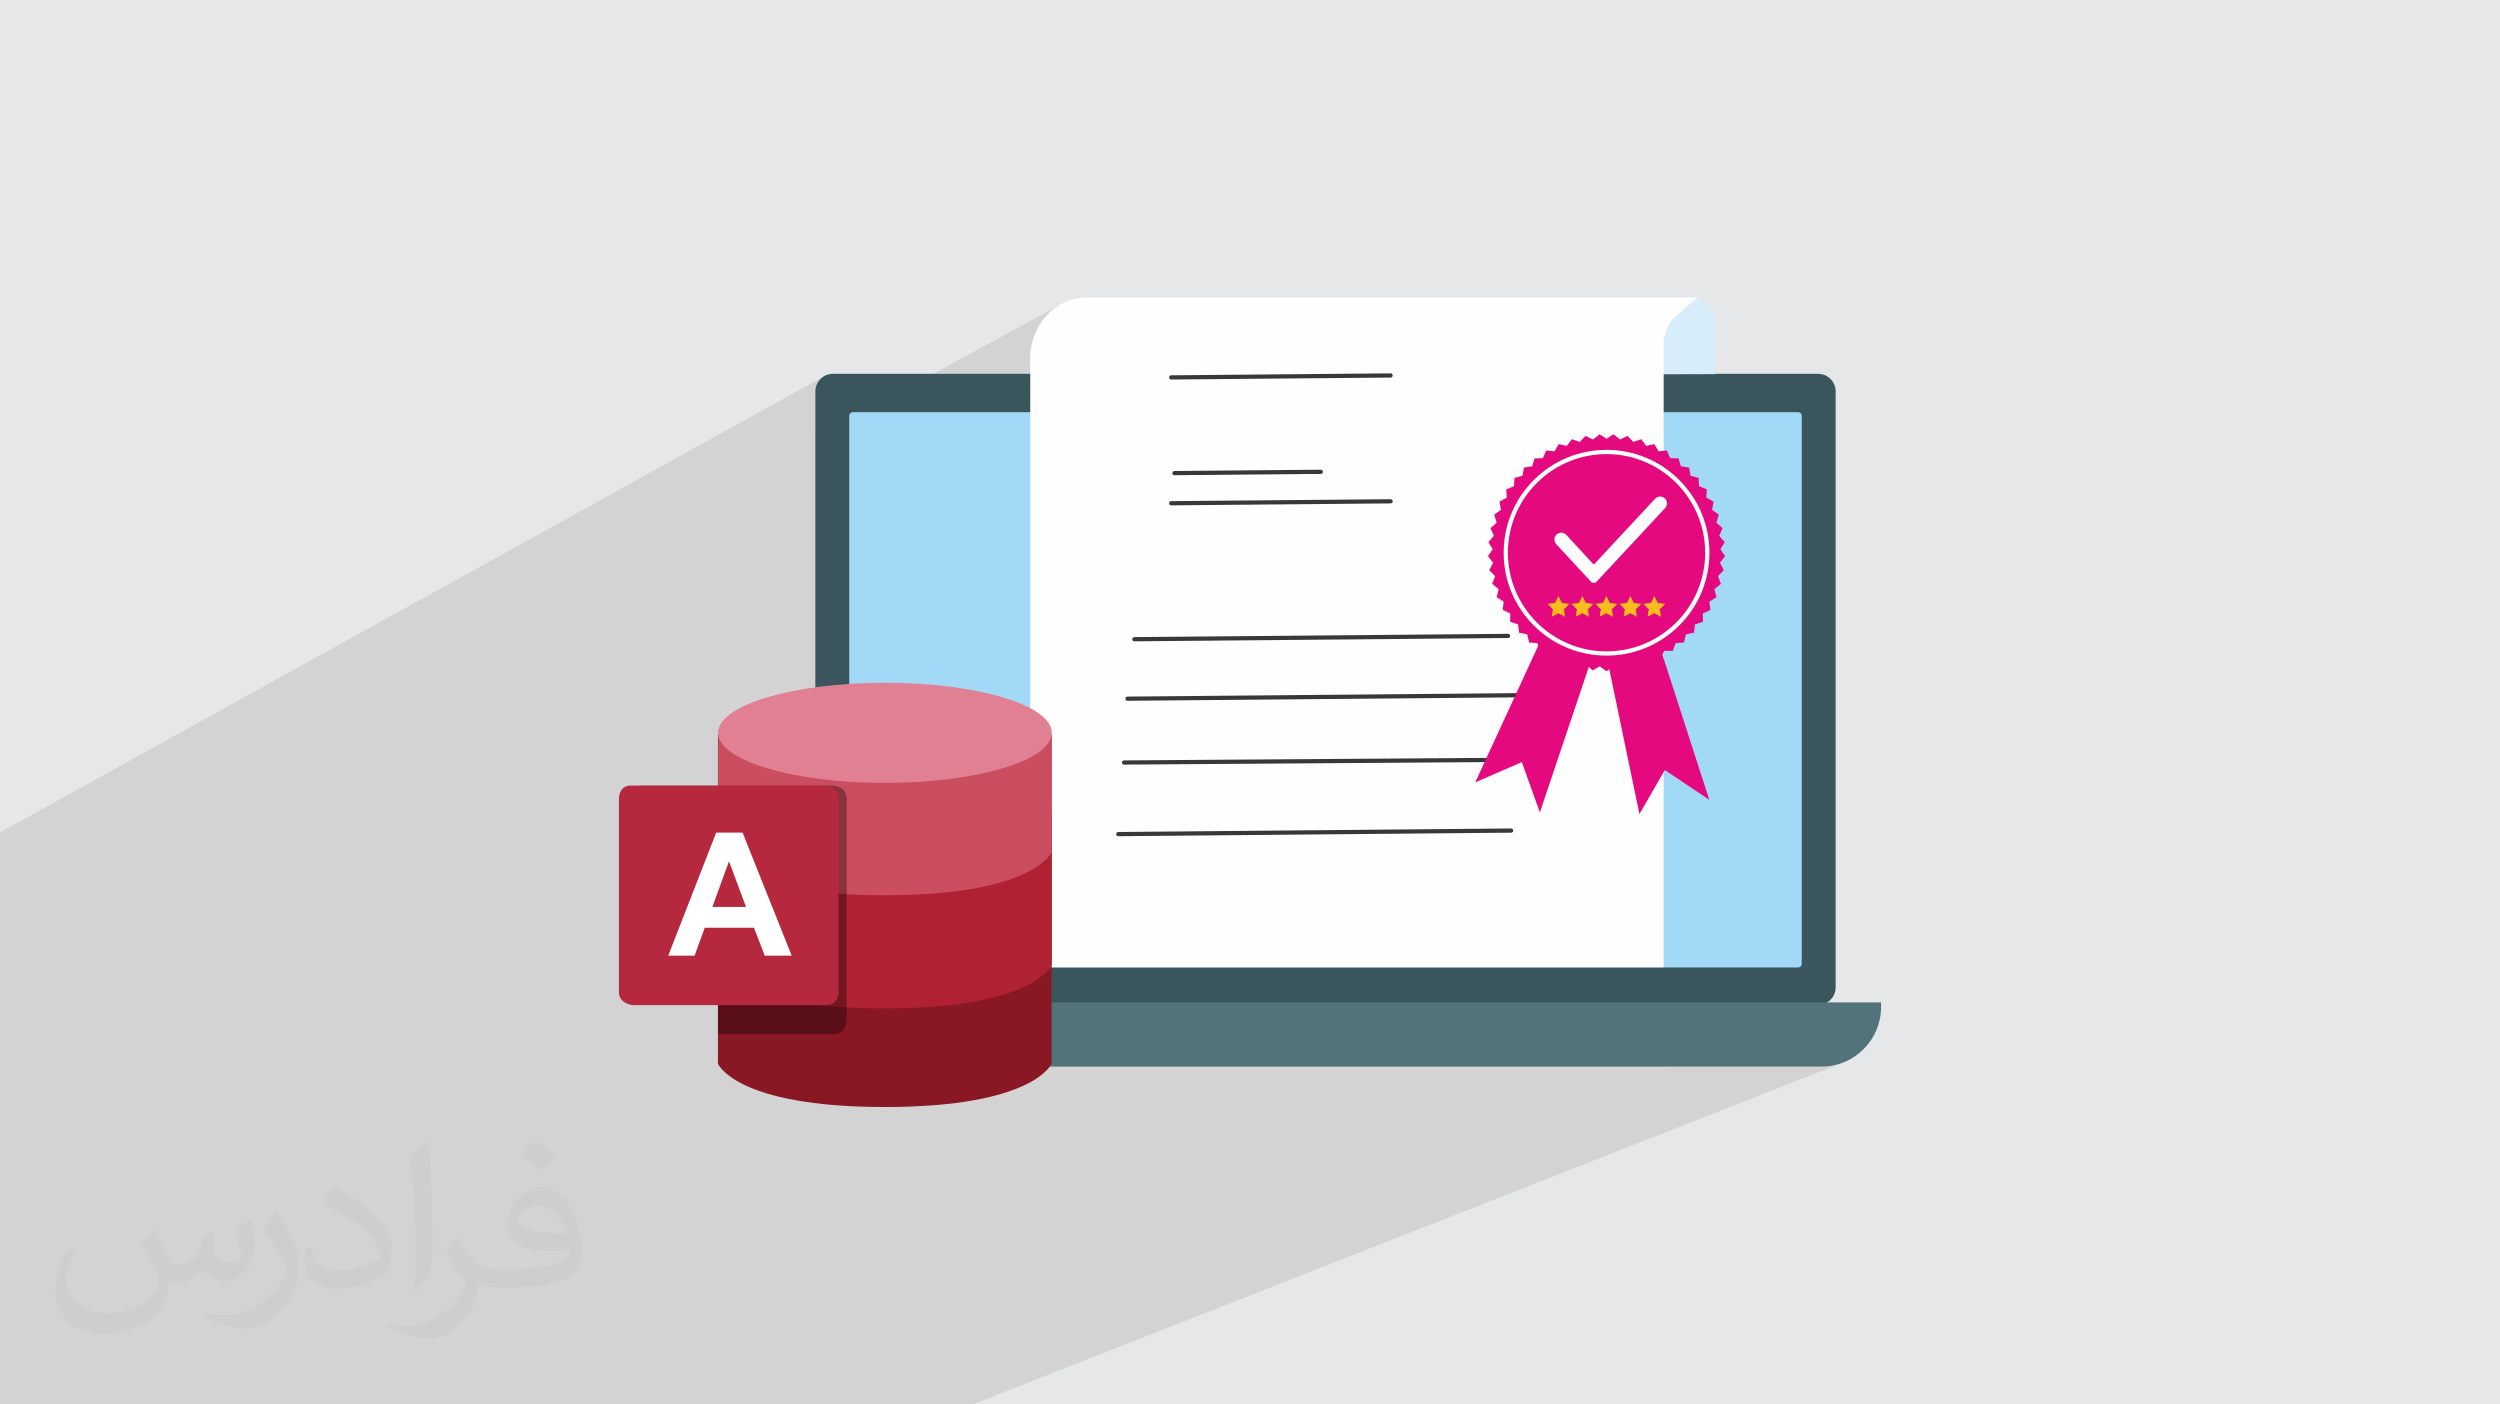 <?xml version="1.0" encoding="UTF-8"?>
<!DOCTYPE svg PUBLIC "-//W3C//DTD SVG 1.1//EN" "http://www.w3.org/Graphics/SVG/1.1/DTD/svg11.dtd">
<!-- Creator: CorelDRAW 2020 (64-Bit) -->
<svg xmlns="http://www.w3.org/2000/svg" xml:space="preserve" width="94.192mm" height="52.917mm" version="1.1" style="shape-rendering:geometricPrecision; text-rendering:geometricPrecision; image-rendering:optimizeQuality; fill-rule:evenodd; clip-rule:evenodd"
viewBox="0 0 9404.92 5283.66"
 xmlns:xlink="http://www.w3.org/1999/xlink"
 xmlns:xodm="http://www.corel.com/coreldraw/odm/2003">
 <defs>
  <style type="text/css">
   <![CDATA[
    .fil9 {fill:#E5097F}
    .fil0 {fill:#E6E7E8}
    .fil7 {fill:#FEFEFE;fill-rule:nonzero}
    .fil10 {fill:#FBBD1C;fill-rule:nonzero}
    .fil6 {fill:#D8EDFB;fill-rule:nonzero}
    .fil4 {fill:#A2D9F7;fill-rule:nonzero}
    .fil5 {fill:#517379;fill-rule:nonzero}
    .fil8 {fill:#383838;fill-rule:nonzero}
    .fil3 {fill:#3B555D;fill-rule:nonzero}
    .fil11 {fill:#891724;fill-rule:nonzero}
    .fil12 {fill:#B02233;fill-rule:nonzero}
    .fil16 {fill:#B6283D;fill-rule:nonzero}
    .fil13 {fill:#CB4E60;fill-rule:nonzero}
    .fil14 {fill:#E17F93;fill-rule:nonzero}
    .fil17 {fill:white;fill-rule:nonzero}
    .fil2 {fill:#373435;fill-opacity:0.031}
    .fil1 {fill:#2B2A29;fill-opacity:0.102}
    .fil15 {fill:black;fill-rule:nonzero;fill-opacity:0.341}
   ]]>
  </style>
 </defs>
 <g id="Layer_x0020_1">
  <polygon class="fil0" points="-0,0 9404.92,0 9404.92,5283.66 -0,5283.66 "/>
  <polygon class="fil1" points="2711.55,5283.66 2290.65,5283.66 1188.07,5283.66 1097.26,5283.66 1073.89,5283.66 957.72,5283.66 843.48,5283.66 809.15,5283.66 799.34,5283.66 792.86,5283.66 778.13,5283.66 778.08,5283.66 754.9,5283.66 414.43,5283.66 359.61,5283.66 347.75,5283.66 338.45,5283.66 317.91,5283.66 317.88,5283.66 317.87,5283.66 310.34,5283.66 256.67,5283.66 238.57,5283.66 86.88,5283.66 75.9,5283.66 60.1,5283.66 -0,5283.66 -0,5282.65 -0,5282.64 -0,5282.63 -0,5240.9 -0,5221.38 -0,5215.71 -0,5211.74 -0,5210.29 -0,5184.23 -0,5144.34 -0,5142.09 -0,5136.41 -0,5089.34 -0,5088.67 -0,5082.46 -0,5005.41 -0,4994.91 -0,4994.9 -0,4952.69 -0,4942.66 -0,4940.67 -0,4910.28 -0,4908.51 -0,4871.35 -0,4870.66 -0,4843.3 -0,4843.28 -0,4842.7 -0,4841.24 -0,4798.96 -0,4798.73 -0,4763.65 -0,4760.31 -0,4760.3 -0,4719.18 -0,4679.86 -0,4679.86 -0,4674.71 -0,4674.01 -0,4579.89 -0,4530.61 -0,4497.45 -0,4496.73 -0,4475.15 -0,4471.11 -0,4462.68 -0,4461.58 -0,4461.55 -0,4395.92 -0,4337.84 -0,4278.44 -0,4274.41 -0,4264.67 -0,4210.01 -0,4186.38 -0,4171.61 -0,4153.8 -0,4139.39 -0,4137.78 -0,4127.2 -0,4126.42 -0,4091.65 -0,4087.67 -0,4085.32 -0,4078.03 -0,4078 -0,4037.74 -0,4036.97 -0,3731.8 -0,3730.98 -0,3441.14 -0,3319.8 -0,3301.66 -0,3300.11 -0,3165.41 -0,3131.35 3096.46,1417.59 3086.66,1425.67 3078.58,1435.48 3072.47,1446.72 3068.61,1459.15 3067.27,1472.49 3067.27,1625.71 3200.63,1552.91 3202.85,1551.71 3205.31,1550.95 3207.93,1550.68 3246.01,1550.68 3986.62,1147.03 3969.15,1158.59 3952.84,1171.87 3937.79,1186.75 3924.11,1203.14 3911.92,1220.9 3901.3,1239.92 3892.38,1260.08 3885.25,1281.28 3880.03,1303.39 3876.82,1326.3 3875.72,1349.89 3875.72,1550.68 4140.38,1550.68 4402.8,1412.49 4404.29,1412.02 4405.89,1411.84 5231.3,1404.54 5231.32,1404.54 5231.34,1404.54 5231.36,1404.54 5231.37,1404.54 5232.96,1404.7 5234.44,1405.16 5235.78,1405.88 5236.95,1406.84 5237.92,1408 5238.66,1409.34 5239.14,1410.8 5239.31,1412.39 5239.16,1413.99 5238.71,1415.49 5237.99,1416.84 5237.03,1418.02 5235.86,1419 5234.53,1419.74 4977.99,1550.68 5438.44,1550.68 6251.04,1142.78 6251.37,1144.49 6252.21,1149.18 6253.36,1156.19 6254.59,1164.85 6255.69,1174.49 6256.45,1184.47 6256.63,1194.09 6256.04,1202.72 6255.53,1208.5 6255.06,1217.6 6254.63,1229.5 6254.23,1243.7 6253.87,1259.68 6253.55,1276.96 6253.25,1295 6253,1313.3 6252.77,1331.35 6252.58,1348.65 6252.42,1364.68 6252.29,1378.94 6252.19,1390.92 6252.12,1400.11 6252.07,1405.99 6252.06,1408.07 6452.25,1407.46 6159.52,1550.68 6764.97,1550.68 6767.6,1550.95 6770.06,1551.71 6772.28,1552.91 6774.21,1554.51 6775.81,1556.43 6777.02,1558.66 6777.78,1561.11 6778.05,1563.74 6778.05,3626.4 6777.78,3629.03 6777.02,3631.48 6775.81,3633.7 6774.21,3635.64 6772.28,3637.23 6770.06,3638.43 6421.19,3780.51 6839.46,3780.51 6852.8,3779.16 6865.23,3775.3 6273.75,4012.62 6852.26,4012.62 6875.19,4011.46 6897.46,4008.06 6918.96,4002.53 6939.56,3994.99 3657.96,5283.66 3620.23,5283.66 3105.81,5283.66 3094.65,5283.66 2730.1,5283.66 "/>
  <path class="fil2" d="M578.49 4627.69c17.95,27.21 29.6,53.36 40.96,82.43 8.45,16.91 12.93,48.09 52.57,48.09 11.61,0 28.28,-3.42 43.06,-11.61 16.63,-8.73 29.32,-21.94 35.94,-42l15.85 -53.36 38.57 -19.02 2.64 2.64c-5.27,20.09 -6.59,39.36 -6.59,54.43 0,44.63 38.57,61.56 69.22,61.56 17.95,0 34.09,-8.73 34.09,-25.11 0,-21.13 -8.98,-57.06 -20.62,-89.29 17.95,-17.95 35.94,-35.94 56.53,-50.47l3.17 1.6c8.98,38.04 14,75.56 14,100.66 0,24.57 -10.83,51.79 -19.81,69.49 -18.49,34.87 -51.25,62.62 -90.87,62.62 -30.1,0 -63.65,-15.07 -86.66,-43.06l-1.32 0c-21.66,26.96 -55.22,51.25 -108.86,51.25l-16.63 0c-2.64,35.41 -10.29,60.49 -21.94,82.95 -31.95,62.34 -126.81,106.47 -216.1,106.47 -124.17,0 -186.51,-71.59 -186.51,-166.96 0,-58.91 19.27,-113.6 48.88,-152.42l24.29 10.04c-18.49,35.41 -30.91,68.68 -30.91,101.45 0,89.29 72.66,131.83 156.4,131.83 77.68,0 173.83,-49.41 191.28,-106.72 -6.59,-62.62 -30.1,-91.93 -66.04,-148.99 10.83,-19.02 24.83,-38.04 42.28,-58.38l3.17 0 0 0 0 0 -0.02 -0.09zm1432.13 -336.04c26.15,16.39 51.79,35.66 76.87,57.85 -14,19.81 -31.45,37.79 -53.11,53.64 -25.11,-20.34 -50.19,-37.79 -75.84,-56.27 17.42,-19.55 34.62,-38.29 52.04,-55.22l0 0 0 0 0 0 0 0 0 0 0.03 0zm13.47 244.11c-42.28,0 -76.87,27.75 -76.87,48.34 0,44.13 84.53,57.85 185.72,57.31 -12.68,-51.79 -57.06,-105.68 -108.86,-105.68l0.01 0.03zm-94.86 236.19c54.96,0 103.04,-1.6 139.74,-10.83 40.96,-10.29 75.56,-30.91 75.56,-45.17 0,-3.7 0,-8.19 -1.32,-11.89 -22.98,2.11 -49.41,2.11 -72.38,2.11 -74.49,0 -131.55,-16.91 -154.02,-58.66 -5.55,-11.61 -9.51,-24.57 -9.51,-39.36 0,-40.43 17.42,-79.79 48.09,-107 25.61,-22.45 53.89,-36.44 82.67,-36.44 52.04,0 93.51,41.75 122.57,107.54 15.85,35.94 26.68,77.4 26.68,129.72 0,34.87 -9.51,64.19 -31.17,85.85 -40.43,39.11 -114.92,53.89 -229.04,53.89l-51.79 0 0 0 -13.47 0c-28.28,0 -48.62,-5.02 -64.72,-17.42l-2.64 0c0.79,6.59 1.32,12.93 1.32,19.02 0,25.61 -8.45,58.38 -25.61,84.53 -50.72,75.3 -105.68,108.04 -153.24,108.04 -48.09,0 -107,-18.49 -160.11,-42.54l9.51 -18.49c17.17,7.13 40.96,11.89 73.7,11.89 85.85,0 198.66,-82.43 212.66,-163 -3.17,-6.59 -8.98,-15.32 -17.17,-24.57 -25.11,-29.85 -40.96,-54.68 -55.75,-80.83 12.68,-25.11 24.29,-45.17 35.13,-63.4l4.49 -0.53c36.72,74.77 69.99,117.55 144.23,117.55l11.61 0 0 0 53.89 0 0 0 0 0 0 0 0 0 0 0 0.09 0.01zm-371.98 79c6.34,-34.34 6.87,-72.91 6.87,-108.86l0 -53.36c0,-99.6 -12.68,-244.36 -22.98,-338.68 17.95,-19.27 43.06,-42 62.87,-57.31l5.81 1.6c13.47,118.62 16.63,256 16.63,383.06 0,33.3 -1.32,65.79 -4.49,89.55 -1.85,30.1 -19.27,52.83 -56.53,87.7l-8.19 -3.7zm-382.8 -157.19c1.85,46.77 24.83,83.49 105.15,83.49 49.93,0 92.19,-12.93 138.96,-35.13 8.45,-3.7 12.93,-8.73 12.93,-12.93 0,-29.32 -22.45,-68.15 -60.23,-103.55 -36.72,-33.3 -85.34,-62.62 -130.76,-82.18 -15.6,-6.59 -20.62,-13.47 -20.62,-20.09 0,-13.47 17.95,-41.75 32.77,-62.09l5.02 -0.53c52.04,27.21 110.17,67.64 153.24,112.53 39.11,41.47 63.4,83.49 63.4,129.19 0,33.81 -10.29,65.51 -26.96,95.11 -57.06,28.79 -117.83,50.72 -178.06,50.72 -73.17,0 -123.1,-34.34 -123.1,-114.92 0,-8.73 0,-22.19 3.17,-39.64l25.11 0 0 0 0 0 0 0 0 0 0 0 -0.02 0zm-132.37 -132.9l45.45 73.45c16.63,27.21 32.23,56.81 32.23,103.55l0 59.7c0,48.34 -30.91,100.13 -80.83,151.38 -39.11,34.62 -73.7,49.41 -105.68,49.41 -47.55,0 -101.98,-14.79 -164.85,-41.75l7.13 -18.49c19.81,5.27 42.79,9.77 71.06,9.77 90.36,-0.53 182.8,-66.57 225.08,-147.15 5.02,-9.26 6.87,-17.95 6.87,-24.04 0,-9.26 -5.02,-19.55 -8.98,-28.79 -22.98,-43.31 -48.62,-82.95 -76.87,-119.68 14.79,-23.25 29.6,-45.7 45.7,-67.9l3.7 0.53 0 0 0 0 0 0 0 0 0 0 -0.02 0.01z"/>
  <g id="_3022905602992">
   <g>
    <path class="fil3" d="M6839.46 3780.51l-3705.98 0c-36.56,0 -66.21,-29.64 -66.21,-66.2l0 -2241.82c0,-36.56 29.65,-66.21 66.21,-66.21l3705.98 0c36.56,0 66.19,29.65 66.19,66.21l0 2241.82c0,36.56 -29.63,66.2 -66.19,66.2z"/>
    <path class="fil4" d="M6764.97 3639.46l-3557.03 0c-7.21,0 -13.06,-5.85 -13.06,-13.06l0 -2062.66c0,-7.22 5.85,-13.06 13.06,-13.06l3557.03 0c7.22,0 13.08,5.84 13.08,13.06l0 2062.66c0,7.21 -5.86,13.06 -13.08,13.06z"/>
    <path class="fil5" d="M6852.26 4012.62l-3722.22 0c-91.35,0 -165.39,-74.05 -165.39,-165.39l0 -76.35 4111.91 0 0 17.44c0,123.87 -100.43,224.3 -224.3,224.3z"/>
    <path class="fil6" d="M6251.04 1142.78c43.09,-22.1 90.67,-26.57 114.29,-22.1 23.61,4.47 62.75,10.84 72.25,39.57 9.55,28.73 18.4,41.22 18.4,64.33 0,23.1 -3.72,182.87 -3.72,182.87l-200.19 0.61c0,0 1.17,-184.27 3.97,-205.35 2.82,-21.07 -5,-59.94 -5,-59.94z"/>
    <path class="fil7" d="M6258.6 3638.91l0 -2364.58c0,0 14,-47.63 23.13,-60.72 18.45,-26.48 106.22,-94.43 106.22,-94.43l-2300.32 0c-117.04,0 -211.92,103.28 -211.92,230.7l0 2289.02 2382.88 0z"/>
    <path class="fil8" d="M4418.23 1787.72c-4.34,0 -7.9,-3.49 -7.92,-7.85 -0.04,-4.38 3.47,-7.97 7.85,-8.01l550.5 -4.87c4.37,-0.05 7.97,3.47 8.01,7.87 0.03,4.36 -3.47,7.95 -7.87,7.99l-550.5 4.87c-0.03,0 -0.04,0 -0.07,0z"/>
    <path class="fil8" d="M4405.96 1901.13c-4.33,0 -7.88,-3.5 -7.93,-7.85 -0.03,-4.38 3.47,-7.97 7.86,-8.01l825.41 -7.3c0.03,0 0.06,0 0.07,0 4.34,0 7.9,3.5 7.94,7.85 0.03,4.38 -3.48,7.96 -7.87,8l-825.4 7.31c-0.03,0 -0.06,0 -0.08,0z"/>
    <path class="fil8" d="M4267.49 2412.63c-4.34,0 -7.88,-3.5 -7.92,-7.85 -0.04,-4.38 3.47,-7.96 7.85,-8.01l1405.73 -12.44c0.03,0 0.05,0 0.07,0 4.35,0 7.89,3.5 7.93,7.85 0.05,4.38 -3.47,7.97 -7.87,8.01l-1405.71 12.44c-0.02,0 -0.05,0 -0.08,0z"/>
    <path class="fil8" d="M4241.44 2636.38c-4.34,0 -7.89,-3.49 -7.92,-7.86 -0.04,-4.37 3.48,-7.96 7.85,-7.99l1529.75 -13.55c0.03,0 0.04,0 0.07,0 4.34,0 7.9,3.5 7.92,7.85 0.05,4.39 -3.47,7.97 -7.85,8.01l-1529.75 13.54c-0.03,0 -0.04,0 -0.07,0z"/>
    <path class="fil8" d="M4228.65 2876.45c-4.34,0 -7.89,-3.51 -7.92,-7.87 -0.03,-4.38 3.48,-7.96 7.88,-7.99l1489.24 -10.28c0.01,-0.01 0.04,-0.01 0.06,-0.01 4.35,0 7.89,3.52 7.92,7.88 0.04,4.37 -3.49,7.95 -7.87,7.99l-1489.25 10.28c-0.02,0 -0.03,0 -0.06,0z"/>
    <path class="fil8" d="M4207.01 3145.81c-4.34,0 -7.89,-3.49 -7.93,-7.85 -0.03,-4.38 3.47,-7.96 7.86,-8l1477.7 -13.28c0.03,0 0.05,0 0.07,0 4.34,0 7.89,3.5 7.93,7.85 0.05,4.38 -3.47,7.96 -7.86,8l-1477.7 13.28c-0.02,0 -0.04,0 -0.07,0z"/>
    <polygon class="fil9" points="5999.34,2442.85 5792.94,3056.38 5725.09,2866.96 5549.8,2943.28 5815.57,2366.53 "/>
    <polygon class="fil9" points="6231.3,2392.85 6430.26,3008.82 6263.04,2896.88 6167.5,3062.51 6038.15,2440.76 "/>
    <polygon class="fil9" points="6043.74,1650.47 6070.17,1633.59 6094.42,1653.5 6122.68,1639.85 6144.4,1662.47 6174.06,1652.26 6192.95,1677.29 6223.61,1670.67 6239.42,1697.77 6270.64,1694.8 6283.14,1723.58 6314.49,1724.34 6323.49,1754.38 6354.52,1758.86 6359.92,1789.75 6390.2,1797.85 6391.92,1829.18 6421.04,1840.81 6419.03,1872.11 6446.56,1887.11 6440.84,1917.95 6466.46,1936.09 6457.09,1966.05 6480.34,1987.09 6467.58,2015.73 6488.17,2039.37 6472.09,2066.3 6489.74,2092.22 6470.55,2117.04 6485.04,2144.87 6463.06,2167.26 6474.14,2196.6 6449.69,2216.23 6457.23,2246.68 6430.58,2263.28 6434.5,2294.42 6406.08,2307.74 6406.27,2339.11 6376.51,2348.99 6372.96,2380.17 6342.22,2386.46 6335.04,2416.98 6303.77,2419.6 6293.01,2449.06 6261.66,2447.96 6247.48,2475.95 6216.49,2471.15 6199.11,2497.27 6168.89,2488.83 6148.54,2512.7 6119.55,2500.75 6096.52,2522.05 6069.13,2506.76 6043.74,2525.19 6018.36,2506.76 5990.97,2522.05 5967.94,2500.75 5938.95,2512.7 5918.6,2488.83 5888.39,2497.27 5871,2471.15 5840,2475.95 5825.83,2447.96 5794.48,2449.06 5783.72,2419.6 5752.46,2416.98 5745.26,2386.46 5714.53,2380.17 5710.98,2348.99 5681.22,2339.11 5681.39,2307.74 5652.99,2294.42 5656.88,2263.28 5630.27,2246.68 5637.79,2216.23 5613.33,2196.6 5624.41,2167.26 5602.45,2144.87 5616.92,2117.04 5597.76,2092.22 5615.41,2066.3 5599.32,2039.37 5619.92,2015.73 5607.13,1987.09 5630.39,1966.05 5621.06,1936.09 5646.64,1917.95 5640.93,1887.11 5668.47,1872.11 5666.45,1840.81 5695.58,1829.18 5697.26,1797.85 5727.57,1789.75 5732.95,1758.86 5763.99,1754.38 5772.99,1724.34 5804.35,1723.58 5816.83,1694.8 5848.07,1697.77 5863.87,1670.67 5894.54,1677.29 5913.43,1652.26 5943.09,1662.47 5964.81,1639.85 5993.07,1653.5 6017.31,1633.59 "/>
    <path class="fil7" d="M5855.91 2010.73l0 0c10.5,-9.7 26.91,-9.02 36.59,1.49l101.02 109.64c1.15,1.25 3.12,1.26 4.27,0.01l228.69 -245.75c9.69,-10.4 26.03,-11.03 36.5,-1.39l0.03 0.02c10.44,9.64 11.05,25.86 1.38,36.26l-257.95 277.12c-5.84,6.27 -15.81,6.26 -21.62,-0.04l-130.39 -141.19c-9.61,-10.4 -8.95,-26.58 1.47,-36.18z"/>
    <path class="fil7" d="M6043.74 1708.27c-204.63,0 -371.11,166.48 -371.11,371.12 0,204.62 166.48,371.1 371.11,371.1 204.63,0 371.1,-166.48 371.1,-371.1 0,-204.64 -166.47,-371.12 -371.1,-371.12zm0 758.08c-103.35,0 -200.54,-40.27 -273.63,-113.35 -73.09,-73.09 -113.34,-170.25 -113.34,-273.62 0,-103.37 40.25,-200.54 113.34,-273.64 73.09,-73.09 170.27,-113.34 273.63,-113.34 103.36,0 200.54,40.25 273.63,113.34 73.11,73.1 113.36,170.26 113.36,273.64 0,103.36 -40.25,200.53 -113.36,273.62 -73.09,73.08 -170.26,113.35 -273.63,113.35z"/>
    <polygon class="fil10" points="5862.69,2306.96 5837.25,2320.27 5842.16,2291.99 5821.66,2271.91 5850.06,2267.85 5862.81,2242.14 5875.45,2267.9 5903.84,2272.08 5883.26,2292.07 5888.05,2320.37 "/>
    <polygon class="fil10" points="5952.85,2306.96 5927.41,2320.27 5932.31,2291.99 5911.81,2271.91 5940.22,2267.85 5952.96,2242.14 5965.61,2267.9 5994,2272.08 5973.42,2292.07 5978.2,2320.37 "/>
    <polygon class="fil10" points="6043,2306.96 6017.56,2320.27 6022.46,2291.99 6001.96,2271.91 6030.37,2267.85 6043.12,2242.14 6055.76,2267.9 6084.15,2272.08 6063.57,2292.07 6068.35,2320.37 "/>
    <polygon class="fil10" points="6133.14,2306.96 6107.71,2320.27 6112.64,2291.99 6092.12,2271.91 6120.52,2267.85 6133.27,2242.14 6145.92,2267.9 6174.31,2272.08 6153.72,2292.07 6158.52,2320.37 "/>
    <polygon class="fil10" points="6223.3,2306.96 6197.87,2320.27 6202.77,2291.99 6182.27,2271.91 6210.68,2267.85 6223.43,2242.14 6236.07,2267.9 6264.47,2272.08 6243.88,2292.07 6248.68,2320.37 "/>
    <path class="fil8" d="M4405.96 1427.7c-4.33,0 -7.88,-3.5 -7.93,-7.85 -0.03,-4.38 3.47,-7.97 7.86,-8.01l825.41 -7.3c0.03,0 0.06,0 0.07,0 4.34,0 7.9,3.5 7.94,7.85 0.03,4.38 -3.48,7.96 -7.87,8l-825.4 7.31c-0.03,0 -0.06,0 -0.08,0z"/>
   </g>
   <g>
    <path class="fil11" d="M3956.06 2764.77l0 1236.58c0,0 -65.42,163.19 -627.64,163.19 -562.21,0 -627.64,-163.19 -627.64,-163.19l0 -1236.58 1255.27 0 0.02 0 -0.01 0z"/>
    <path class="fil12" d="M2701.5 3053.8l0 576.6c0,0 65.42,163.19 627.64,163.19 562.22,0 627.64,-163.19 627.64,-163.19l0 -576.6 -1255.28 0z"/>
    <path class="fil13" d="M2701.5 2766.22l0 438.56c0,0 65.42,163.19 627.64,163.19 562.22,0 627.64,-163.19 627.64,-163.19l0 -438.56 -1255.27 0 -0.01 0z"/>
    <ellipse class="fil14" cx="3329.14" cy="2756.87" rx="627.64" ry="188.36"/>
    <path class="fil15" d="M3185.36 3826.67l0 -821.03c0,-52.49 -58.23,-50.33 -58.23,-50.33l-719.68 0c0,0 -41.71,-1.44 -41.71,59.68l0 651.37 336.47 0 0 223.57 433.51 0c56.8,0 49.61,-63.26 49.61,-63.26l0.02 -0.02 0 0.01 0 0.01z"/>
    <path class="fil16" d="M2328.36 3733.19l0 -725.41c0,-54.65 42.43,-52.49 42.43,-52.49l725.42 0c0,0 58.23,-1.45 58.23,44.58l0 725.42c0,0 7.18,56.09 -50.32,56.09l-725.42 0c0,0 -50.31,-6.47 -50.31,-48.18l-0.02 -0.01z"/>
    <path class="fil17" d="M2978.3 3595.17l-101.37 0 -40.26 -104.98 -185.48 0 -38.1 104.98 -99.21 0 180.47 -463 99.21 0 184.77 463 -0.02 0 -0.01 0zm-171.83 -183.33l-63.98 -171.84 -62.54 171.84 126.53 0 -0.01 0 0 0z"/>
   </g>
  </g>
 </g>
</svg>

